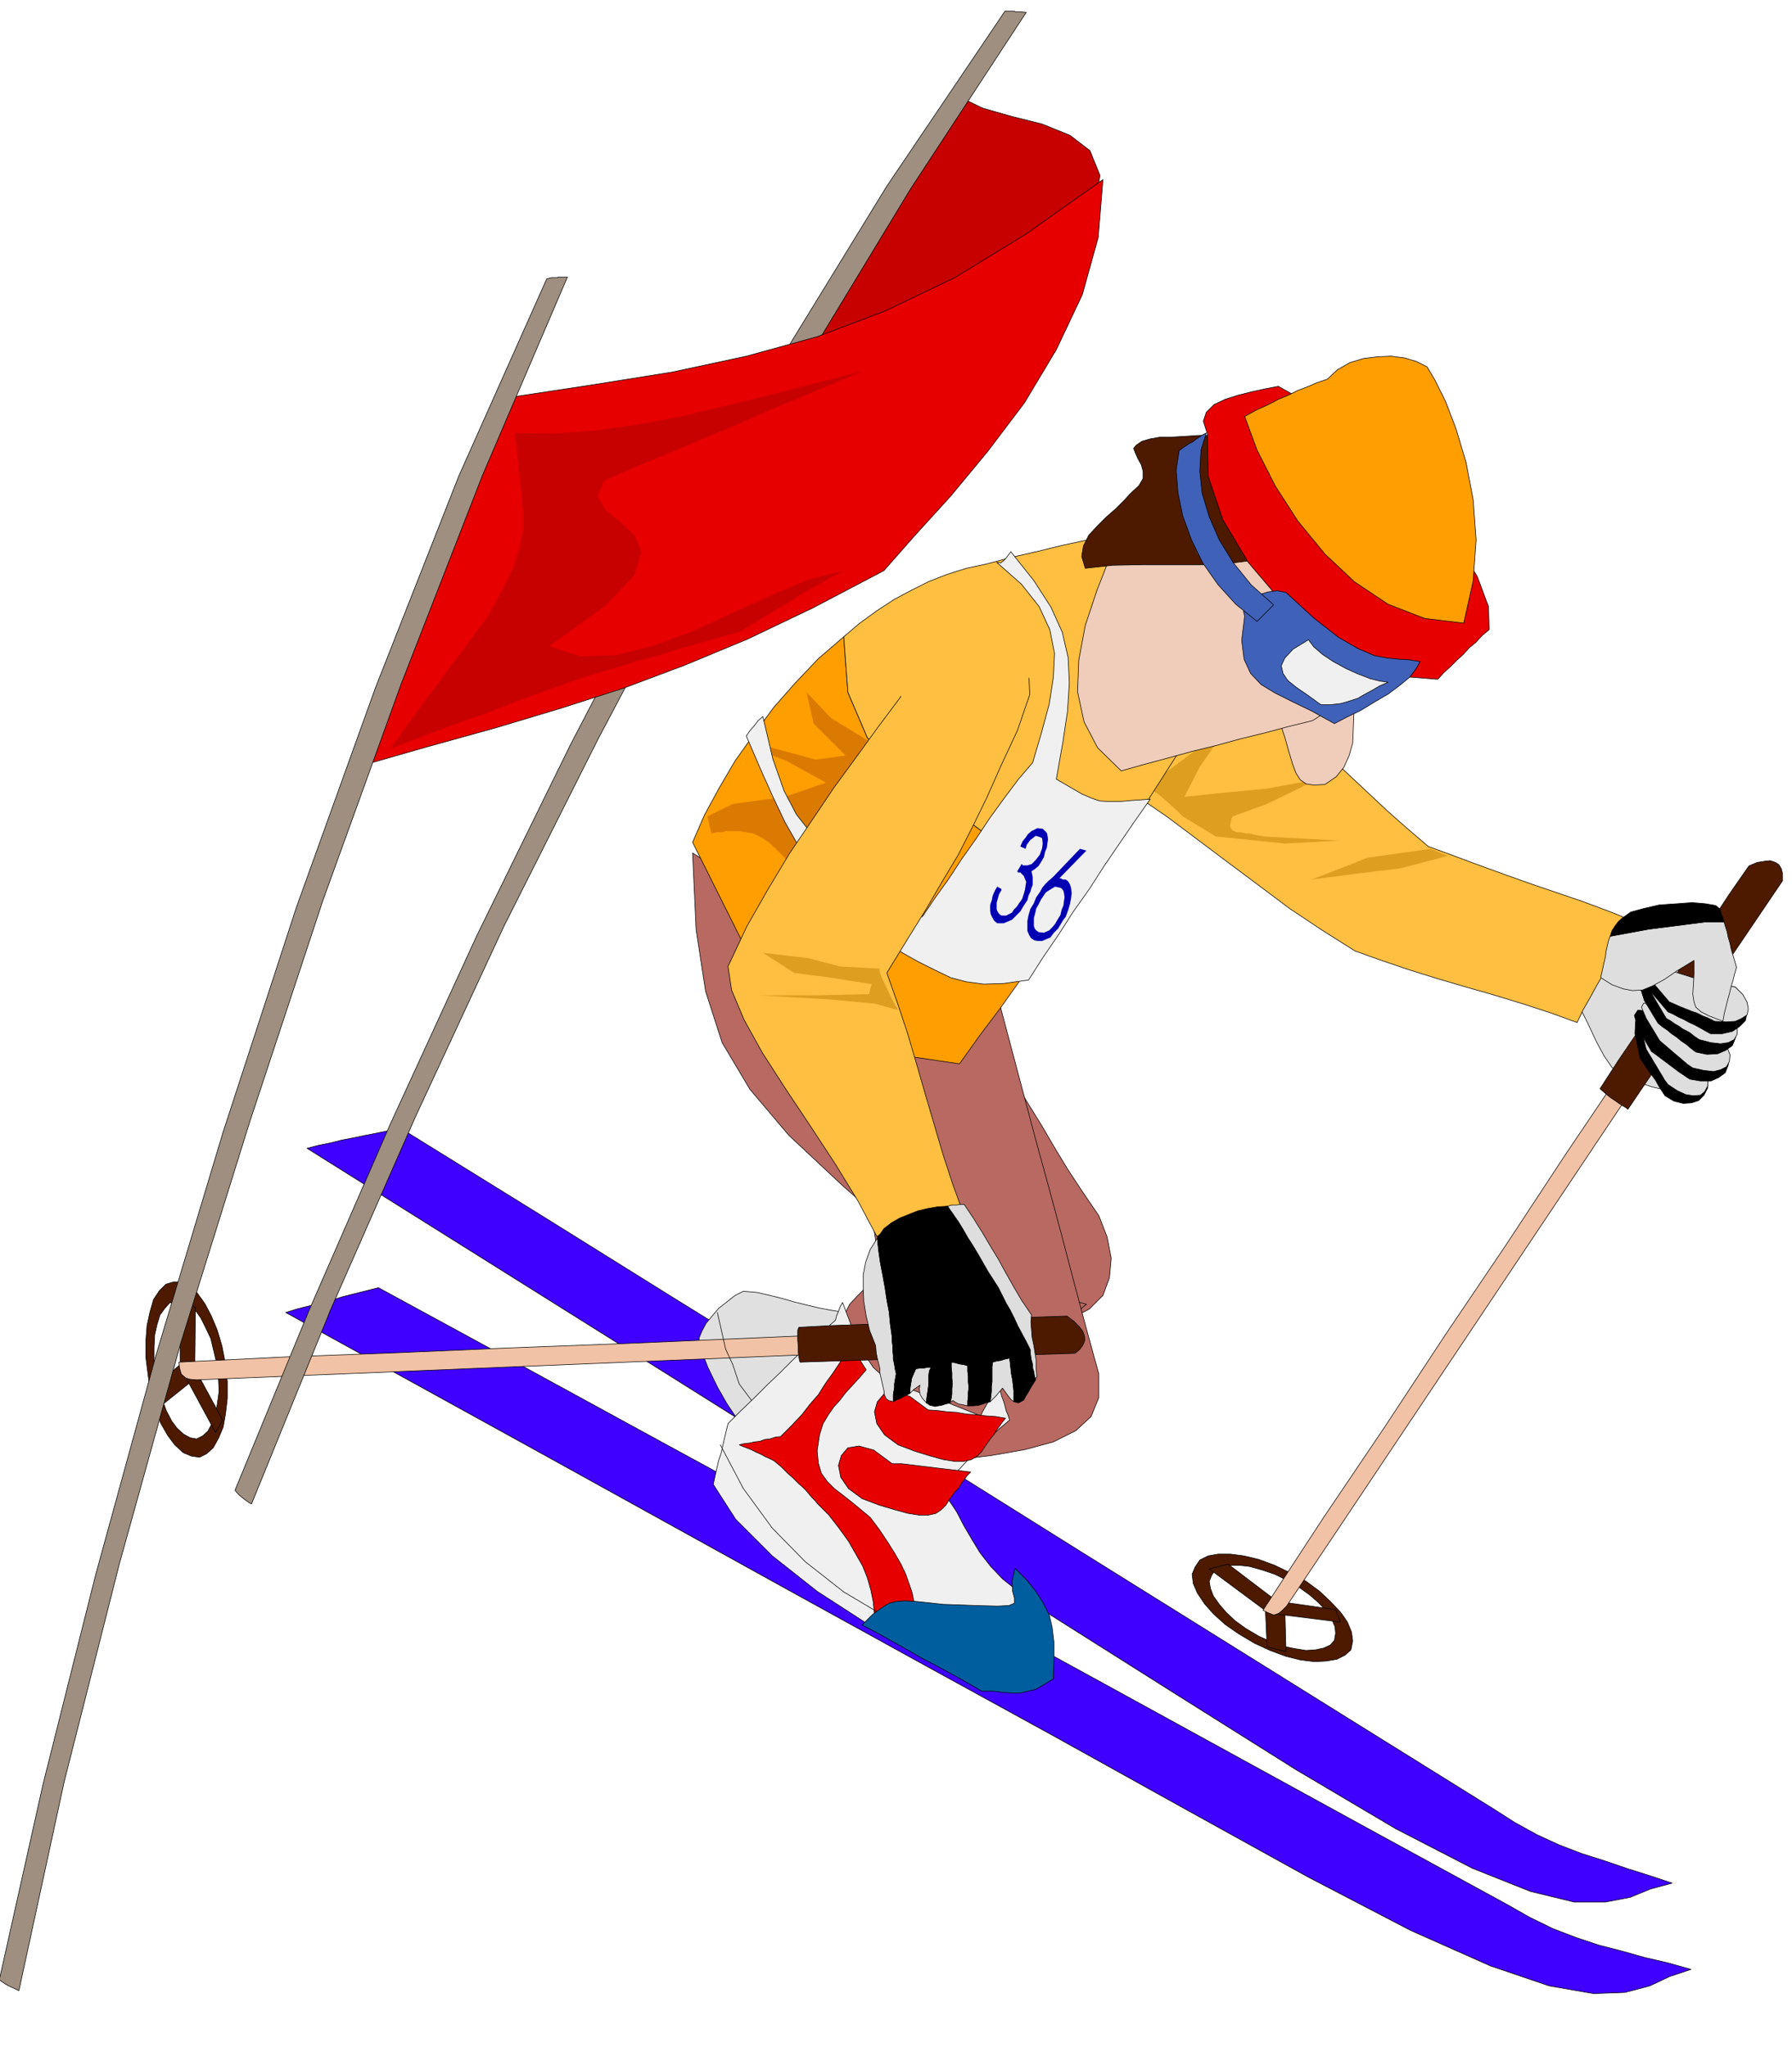 <svg xmlns="http://www.w3.org/2000/svg" width="490.455" height="559.842" fill-rule="evenodd" stroke-linecap="round" preserveAspectRatio="none" viewBox="0 0 3035 3465"><style>.pen0{stroke:#000;stroke-width:1;stroke-linejoin:round}.brush1{fill:#c70000}.brush2{fill:#4000ff}.brush4{fill:#b86961}.brush5{fill:#dedede}.brush6{fill:#4d1a00}.brush7{fill:#f2c2a6}.brush8{fill:#ffbf40}.brush9{fill:#de9e1f}.pen1{stroke:none}.brush10{fill:#ff9e00}.brush12{fill:#f0f0f0}.brush13{fill:#f0ccba}.brush14{fill:#e60000}.brush15{fill:#000}.brush17{fill:#4061b8}.brush19{fill:#9e8f80}</style><path d="m1810 443 43-86 10-60-17-42-34-26-47-19-52-13-49-14-39-19-53 79-43 71-38 63-35 61-35 59-38 63-44 70-50 80 59-37 65-34 67-32 69-31 68-32 68-32 64-33 61-36z" class="pen0 brush1"/><path d="m520 1944 209 131 209 131 209 131 210 132 209 131 210 132 209 132 210 132 169 100 130 67 98 39 74 18h53l42-8 34-14 37-10-39-13-38-12-38-13-38-12-39-15-37-17-38-21-36-23-233-145-231-144-231-144-230-144-231-144-231-143-231-144-231-143-21 3-20 4-20 4-19 4-21 4-20 5-20 4-19 5z" class="pen0 brush2"/><path d="m484 2222 216 119 216 119 217 120 217 120 216 119 217 119 216 120 217 120 173 90 135 60 100 34 75 13 53-2 42-11 34-16 36-12-39-11-39-9-39-11-39-10-39-13-39-15-39-19-37-21-240-131-239-131-239-131-238-130-239-131-239-130-240-131-239-130-20 5-20 5-20 5-19 6-20 5-19 5-20 5-19 6z" class="pen0 brush2"/><path d="m1432 2222-25-4-21-4-21-5-20-5-21-6-20-5-22-5-23-2-14 7-14 11-14 11-11 13-10 12-7 13-5 12v12l15 38 16 33 16 28 18 27 18 25 22 25 24 28 28 32 16-24 17-24 17-23 17-23 16-24 17-23 16-23 17-23-6-14-5-12-5-14-5-12-6-14-5-12-5-14-5-12z" class="pen0" style="fill:#e0e0e0"/><path d="m1173 1444 6 130 16 104 28 87 47 79 66 78 93 87 120 105 154 133 60-3 48-10 34-18 23-23 11-30 3-33-7-36-14-36-28-41-25-38-23-38-21-36-23-37-22-37-25-39-26-40-22-14-55-34-79-49-90-55-91-57-79-49-57-36-22-14z" class="pen0 brush4"/><path d="m1577 2121-22 4-22 9-23 12-21 16-20 15-17 17-13 14-7 14-7 12-8 15-10 15-10 18-11 18-11 20-12 21-10 23 22 35 21 29 19 21 21 16 22 6 28 1 32-7 40-13 37-32 36-30 34-30 34-30 33-30 34-30 36-31 38-31-36-10-33-11-32-12-30-11-32-12-32-11-33-11-35-9z" class="pen0 brush4"/><path d="m1691 1692 21 79 21 79 21 79 22 80 21 78 21 80 21 79 22 80v40l-13 32-26 24-38 19-48 13-57 10-65 8-70 9-19-112-17-108-17-108-16-107-16-108-16-107-18-109-17-109 35 9 35 10 35 10 36 10 35 10 36 10 35 10 36 10z" class="pen0 brush4"/><path d="m2669 1692 20 40 15 32 13 24 13 19 16 13 22 10 30 10 43 10 12-22 9-22 6-22 7-22 6-23 7-22 10-21 13-21-10-10-9-9-9-9-8-9-9-10-9-9-9-9-9-9-9-1-21 6-29 11-31 15-33 16-26 17-18 14-3 13z" class="pen0 brush5"/><path d="m2186 2663 26 14 23 17 19 18 17 18 11 16 7 17 2 15-3 15-10 9-14 7-18 3-20 1-24-3-24-6-27-10-26-12-27-16-23-16-20-18-15-17-12-18-7-16-2-16 5-12 8-12 14-7 17-3h21l23 3 25 6 27 10 27 13zm-5 13-22-11-21-7-21-6-17-2h-17l-14 3-11 5-6 9-4 10 2 12 5 13 10 14 12 14 15 14 18 13 22 13 20 9 21 8 20 4 19 3 16-1 14-3 11-5 7-8 2-12-1-11-6-14-9-13-13-14-15-13-18-13-19-11z" class="pen0 brush6"/><path d="m2146 2788-3-67h33l2 75-32-8z" class="pen0 brush6"/><path d="m2048 2656 93 69 14-20-75-57-32 8zm116 55 98 14 8 21-112-14v-5l3-7 1-8 2-1z" class="pen0 brush6"/><path d="m2963 1489-104 154-102 155-104 154-102 155-104 154-102 155-104 154-102 156 8 4 10 4 4-1 5-2 6-5 7-7 823-1230h-39z" class="pen0 brush7"/><path d="m2710 1843 31-48 32-47 31-47 32-47 31-48 32-47 31-47 32-46 14-6 13-2 9-1 9 3 6 4 4 7 2 8v12l-262 387-2-2-5-3-8-5-7-5-9-6-7-6-6-5-3-3z" class="pen0 brush6"/><path d="m2157 1197 33 28 34 30 32 30 32 30 31 29 32 30 33 29 35 30 41 15 43 16 44 16 45 16 44 15 44 15 43 16 43 17-12 19-11 21-13 22-12 24-13 22-12 22-12 21-10 21-44-16-46-15-49-15-49-14-51-15-48-15-47-16-42-15-57-36-54-36-52-39-51-38-52-39-52-39-54-37-55-34 48-49 48-31 45-18 42-8 36-3 31 1 23-2 16-5z" class="pen0 brush8"/><path d="m1938 1335 143-107-49 70-26 51 67-7 73-7 86-16-86 42-58 21-2 3-2 9-1 4 2 5 3 3 7 3h7l8 2h7l7 2 5 1 5 1h3l2 1 130 7-93 5-117-12-56-34-3-3-7-7-10-9-10-9-12-10-11-7-8-4-4 2z" class="pen1 brush9"/><path d="m1625 1801-108-16-81-19-61-28-45-35-38-49-35-60-38-76-46-92 20-46 25-46 27-46 32-45 33-45 37-42 39-41 43-37 7 94 33 77 79 72 140 105 161 33 22 4-27 36-27 39-30 40-29 42-32 42-32 45-34 45-35 49z" class="pen0 brush10"/><path d="m1429 1078 27-23 29-21 29-19 30-16 30-15 31-12 32-10 33-7 41-11 44-10 45-11 47-10 45-11 46-11 44-11 42-9 43 45 24 52 5 58-12 67-30 75-46 87-62 97-75 111-22-4-161-33-140-105-79-72-33-77-7-94z" class="pen0 brush8"/><path d="m1472 1255-64-39-42-44 12 53 33 33 21 21-51 7-36-10-41-11h-33l61 23 67 37-70 24-88 12-43 21 7 30v-1l4-1 5-1h8l8-2h21l13 2 12 2 14 7 12 8 12 11 9 9 8 8 5 6 2 3 54-77 80-131z" class="pen1" style="fill:#db7a00"/><path d="m1688 952 42 37 30 38 18 39 8 40-2 41-7 45-13 48-15 51-24 28-24 32-24 33-24 36-24 34-23 35-23 32-21 31-65-47-51-35-40-31-31-27-26-33-21-40-19-54-17-72-8 7-6 8-8 9-6 9 24 56 22 49 20 42 23 40 24 37 30 37 34 40 44 45 38 18 32 18 28 14 27 13 26 7 30 4 34-1 42-6 25-39 26-38 25-39 27-38 25-39 26-38 26-38 26-37-30 2-22 2h-18l-15-1-15-5-16-7-19-11-24-14 11-62 8-53 3-48-2-43-10-43-19-42-29-45-39-49-3 4-6 8-8 7-7-1z" class="pen0 brush12"/><path d="M2293 1155v53l-1 25-1 25-6 21-9 20-13 16-19 13-19 1-13-2-10-7-7-11-6-16-6-20-7-25-9-27 15-9 16-8 16-8 16-8 15-9 16-8 16-8 16-8z" class="pen0 brush13"/><path d="m1915 871-32 64-25 64-20 60-11 59-2 53 11 51 23 44 40 39 39-11 41-11 40-11 41-10 40-11 41-10 41-11 41-10 26-17 26-16 27-17 27-16 27-17 27-16 27-17 27-16 17-91 1-75-16-61-32-47-49-35-63-22-79-9-93 3-27 15-26 15-26 15-26 15-27 15-25 15-26 15-25 15z" class="pen0 brush13"/><path d="m1915 835-11 12-14 14-16 14-16 16-14 15-9 18-3 18 6 20 46-5 50-1h105l49-3 45-6 38-12 29-18-6-24-5-24-6-24-5-23-6-24-5-23-5-24-5-23h-21l-17 1-16 1-14 1h-13l-12 2-10 1-9 3h-13l-15 1-17 1-17 1h-18l-17 3-14 4-10 7-4 5 3 8 4 9 6 11 3 11v12l-7 12-14 13z" class="pen0 brush6"/><path d="m1415 2235 2-8 3-7 3-8 4-7 19 50 17 36 16 24 20 18 24 12 33 12 45 16 60 24 3-7 4-7 4-7 4-6 3-7 4-7 4-7 4-6 2 7 2 8 2 7 3 8 2 7 2 8 3 7 3 9-19 16-16 16-13 13-12 13-13 12-12 13-16 15-18 18 15 18 14 21 12 23 14 24 14 23 18 23 20 21 25 20 6 29 7 20 5 14 6 12 1 10v14l-4 19-6 29-43 3-64-16-78-33-84-45-85-55-76-60-62-62-38-59 3-14 3-13 3-13 4-12 3-13 3-13 3-13 3-12 22-22 23-22 22-22 23-22 22-22 23-22 23-22 24-21z" class="pen0 brush12"/><path d="m1441 2280-16 23-14 21-13 18-12 19-14 16-14 18-17 18-19 19-9 1-9 3-9 1-8 3-9 1-9 2-9 1-8 2 7 3 8 3 7 3 8 4 7 3 7 4 7 3 8 4 6 5 6 5 6 6 6 6 6 5 6 6 6 6 7 6 5 5 5 6 5 6 6 6 5 6 6 6 6 6 6 6 17 22 16 22 12 21 12 21 8 20 6 21 4 20 2 20 8-3 9-2 8-3 9-2 8-3 8-2 8-3 9-2-3-15-5-15-6-17-8-17-11-19-12-19-14-21-15-20-24-20-20-16-17-13-12-12-10-14-5-17-2-21 4-27 6-19 9-15 9-13 10-11 10-13 11-12 12-13 12-14-7-11-6-10-7-9-6-9z" class="pen0 brush14"/><path d="m1521 2446 29 11 26 8 22 6 19 3h15l13-3 10-6 8-8 5-8 5-7 5-7 5-6 5-8 5-7 5-7 5-6-17-3-16-1-17-2-16-1-17-3-16-1-16-2-16-1-31-23-25-8-19 4-11 13-5 17 4 20 13 19 23 17z" class="pen0 brush14"/><path d="m2890 1809-28-22-25-22-24-21-20-14-15-7-8 6-1 21 9 42 5 7 5 8 5 7 6 8 5 7 5 9 5 8 6 9 15 9 16 4 14-1 12-4 9-9 6-12 1-16-3-17z" class="pen0 brush15"/><path d="m2890 1809-27-22-25-24-23-23-17-17-13-10-7 3v20l10 40 4 7 5 8 4 7 5 8 4 7 5 8 4 7 6 8 15 10 15 7 13 2 12-1 7-6 5-9 1-14-3-16z" class="pen0 brush5"/><path d="m2916 1757-35-12-33-13-31-13-25-7-18-2-6 9 6 22 23 39 7 5 8 6 8 6 8 6 8 6 8 6 9 6 9 6 18 3h18l13-6 11-8 5-13 2-14-4-16-9-16z" class="pen0 brush15"/><path d="m2916 1757-35-13-31-15-29-16-22-10-15-5-4 7 8 19 23 38 6 5 7 6 7 6 7 6 6 5 7 6 7 6 9 6 18 4 17 2 12-3 10-5 5-9 1-11-5-14-9-15z" class="pen0 brush5"/><path d="m2928 1711-36-13-34-13-31-13-25-7-18-2-6 9 7 22 23 38 7 6 9 6 7 6 9 6 7 6 9 6 7 6 9 7 19 4 18-1 14-6 11-8 5-12 2-15-4-16-9-16z" class="pen0 brush15"/><path d="m2928 1711-35-13-32-14-29-14-22-10-15-4-4 9 8 20 23 39 7 4 7 5 7 4 7 5 6 3 7 4 6 5 9 6 19 5 17 2 13-2 10-5 5-9v-11l-5-14-9-15z" class="pen0 brush5"/><path d="m2939 1671-37-6-35-7-33-7-26-3-18 1-5 10 11 20 29 34 9 4 9 5 9 4 9 5 9 4 9 5 9 5 9 5h20l17-4 12-8 10-10 3-14v-14l-7-15-13-14z" class="pen0 brush15"/><path d="m2939 1671-37-7-35-9-32-10-26-6-17-2-4 7 10 18 29 34 9 4 9 4 10 4 10 4 9 3 10 5 10 4 10 5 19 1 16-1 11-5 9-6 2-10-2-11-7-13-13-13z" class="pen0 brush5"/><path d="m382 2310 3 29v28l-3 26-4 23-8 19-9 16-11 10-12 6-14-2-14-6-14-13-12-16-12-21-9-24-8-27-4-29-4-31v-28l2-26 5-23 6-21 10-15 11-11 14-4 13 1 13 7 13 11 13 18 11 21 10 24 8 27 6 31zm-14 2-6-25-5-21-9-19-8-16-10-14-10-9-11-6-11 1-11 3-8 9-8 11-5 16-4 18-1 21v22l4 24 3 22 7 21 7 19 9 17 9 12 11 10 11 6 11 2 10-5 9-8 7-13 6-15 3-18 3-21-1-22-2-22z" class="pen0 brush6"/><path d="m258 2350 52-44 20 28-60 48-12-32z" class="pen0 brush6"/><path d="M305 2193v115h25l1-94-26-21zm26 126 46 85-12 21-53-98 3-2 7-3 6-3h3z" class="pen0 brush6"/><path d="m1787 2243-186 8-185 8-185 8-185 8-186 7-186 8-186 7-185 9 1 10 3 10 3 3 5 4 7 2 11 1 1479-61-25-32z" class="pen0 brush7"/><path d="m1353 2247 56-3 57-2 57-2 57-2 56-3 57-2 57-3 57-2 12 9 9 9 6 8 3 9v7l-3 7-5 7-8 7-466 15-1-3-1-6-1-8v-9l-1-11v-17l2-5z" class="pen0 brush6"/><path d="m1723 1237-28 60-24 54-24 49-24 47-27 45-28 48-31 50-35 57 18 51 17 51 15 51 15 52 15 51 15 51 17 52 19 52-17 5-18 5-20 3-20 3-21 3-20 3-18 5-14 8-32-60-38-62-42-64-42-63-40-62-31-56-21-50-6-40 32-68 36-63 36-60 38-56 37-55 38-52 37-51 36-48 35-53 43-34 45-17 43 2 32 16 21 33 2 46-21 61z" class="pen0 brush8"/><path d="m1513 2373-8-2-4-3-3-6-1-8-3-13-2-9-2-9v-7l-2-8-2-8-2-10-1-12-10-25-6-25-4-24-1-22v-24l4-21 8-22 12-19 2 20 3 21 4 21 4 22 3 20 4 21 2 21 3 21v7l1 8v8l1 8v7l2 9 1 7 2 9-1 5-1 6-1 6v6l-1 6-1 6v12zm56 2-7-8-4-7-1-9 1-6-10 7-7 7v-7l1-7 1-6 1-6 4-9 3-7 8-1h5l5-1h8l-3 6-1 8v15l-1 7-1 7-1 7-1 8v2zm70 5-9-2-6-1-6-3-4-3-3 2-2 2 2-8 1-7v-9l1-8-1-10v-9l-1-9v-9l7 1 7 2 7 1 7 2v9l1 9v9l1 10-1 8v8l-1 7v8zm78-7-5-4-4-5-5-7-5-7-6 7-5 6-5 5-5 5 1-9 1-9v-8l1-8v-25l1-8 7-2 7-1 6-2 9-2 1 9 1 9 1 9 2 10 1 9 1 9v19z" class="pen0 brush5"/><path d="m1754 2336-7 11-5 9-5 8-3 6-9 5-8-2v-19l-1-9-1-9-2-10-1-9-1-9-1-9-9 2-6 2-7 1-7 2-1 8v25l-1 8v8l-1 9-1 9-10 3-9 3-10 1h-9v-8l1-7v-8l1-8-1-10v-9l-1-9v-9l-7-2-7-1-7-2-7-1v9l1 9v9l1 10-1 8v9l-1 7-2 8-8 2-6 2-6 1-5 1-9-2-6-4v-2l1-8 1-7 1-7 1-7v-15l1-8 3-6h-8l-5 1h-5l-8 1-3 7-4 9-1 6-1 6-1 7v7l-10 5-7 4-6 2-5 3v-12l1-6 1-6v-6l1-6 1-6 1-5-2-9-1-7-2-9v-7l-1-8v-8l-1-8v-7l-3-21-2-21-4-21-3-20-4-22-4-21-3-21-2-20v-2l2-1 9-13 13-10 14-8 15-6 15-6 17-4 17-3 17-1 4 6 5 7 4 6 5 7 8 13 8 14 9 14 9 15 8 14 8 14 9 14 9 14 6 12 7 14 7 12 7 14 6 13 7 13 7 13 7 14v6l1 6 1 6 2 7v6l2 6 1 7 2 7z" class="pen0 brush15"/><path d="m1633 2039 16 24 15 24 13 22 14 23 12 22 13 23 14 24 17 25-1 12 1 13 1 13 3 14 2 13 2 13v13l1 14-2 2v3l-2-7-1-7-2-6v-6l-2-7-1-6-1-6v-6l-7-14-7-13-7-13-6-13-7-14-7-12-7-14-6-12-9-14-9-14-8-14-8-14-9-15-9-14-8-14-8-13-5-7-4-6-5-7-4-6 7-2h8l6-1h7z" class="pen0 brush5"/><path d="m1460 2537 29 11 27 8 22 6 19 3h15l13-3 9-6 8-8 5-8 5-7 5-7 6-6 5-8 5-7 5-7 6-6-17-2-17-2-17-2-16-2-17-2-16-2-17-2h-16l-31-23-25-7-19 3-11 13-5 17 4 20 13 19 23 17z" class="pen0 brush14"/><path fill="none" d="m1220 2446 39 74 49 67 56 57 65 51 69 41 76 34 80 24 86 18" class="pen0"/><path d="m1460 2751 18-18 15-11 13-8 13-3 14-1 17 1 20 2 27 3 56 2 36 1 20-1 9-4v-9l-3-11-1-17 5-22 20 20 16 20 12 19 10 20 5 21 3 25v28l-1 34-16 10-14 8-13 3-13 3h-15l-14-1-17-2h-19l-26-15-25-14-26-14-25-13-26-15-25-14-25-14-25-13z" class="pen0" style="fill:#005e9e"/><path d="m2045 735 1 71 25 74 43 72 57 67 65 57 69 43 68 26 62 5 10-11 11-10 11-11 11-10 10-11 12-10 10-11 12-10-1-39-19-51-36-58-48-61-58-62-64-57-67-48-64-36-21 4-23 5-24 6-22 7-19 9-13 13-5 15 7 22z" class="pen0 brush14"/><path d="m2108 705 20-11 20-9 17-9 17-7 16-8 16-6 16-7 18-6 17-16 21-12 23-7 24-3 23-1 23 3 20 6 18 9 13 22 18 36 18 47 17 57 12 63 5 68-5 70-16 71-66-8-62-24-57-38-50-47-46-56-38-59-31-61-21-57z" class="pen0 brush10"/><path d="m2108 1043-5 41 4 32 11 24 18 19 23 14 30 15 33 16 38 21 21-11 23-11 23-14 24-14 20-15 17-14 11-15 6-11-18-3-17-1-20-2-22-4-28-12-33-19-41-32-48-44-15-3-15 2-13 4-10 6-10 7-6 8-3 8 2 8z" class="pen0 brush17"/><path d="m2216 1083 9 12 15 13 18 12 22 12 20 9 21 8 16 4 14 2-14 6-12 7-13 7-12 7-15 5-14 4-17 2h-17l-22-16-19-13-15-12-8-12-3-13 6-13 14-15 26-16z" class="pen0 brush12"/><path d="m1997 763-5 33 3 38 8 39 15 41 19 39 26 37 30 33 36 29 7-7 7-7 7-7 7-7-38-34-30-37-24-39-17-39-12-40-4-37 2-36 9-29-6 3-6 4-6 4-5 4-6 3-6 4-6 4-5 4z" class="pen0 brush17"/><path d="m2920 1561 2 7 3 9 2 10 3 10 2 10 3 10 3 10 3 11-3 10-3 12-3 10-3 12-3 11-3 12-3 12-2 12-23-9-14-7-9-8-3-9-2-13 1-15 1-19v-23l-28 17-22 15-20 11-17 7-17 1-16-3-19-7-19-12 2-9 2-9 2-9 2-8 1-9 2-9 2-9 3-8 65-12 94-12h34z" class="pen0 brush5"/><path d="m2748 1554 14-10 22-6 26-6 29-2 27-2 23 2 17 3 8 7v3l2 6 2 5 2 7h-34l-94 12-65 12 3-9 5-8 6-8 7-6z" class="pen0 brush15"/><path d="M1696 1505v2l-4 7-2 7-2 7v12l2 4 2 3 4 3h8l10-5 3-5 5-5 4-6 5-7 3-9 2-7 1-7 1-6-4-10-6-6h-4l-1-2 7-12h1v1l2 1h7l7-2 7-7 7-9 4-11 1-8-1-9-4-2-7-2-5 4-4 3-3 4-3 4-2 7-9-4 4-9 5-6 4-6 6-5 10-5 9 1 3 3 4 4 1 4 1 7-1 6-1 8-3 7-2 9-4 7-5 8-6 5-6 4 1 5 1 5v13l-2 5-2 7-3 6-2 8-6 9-6 10-7 7-7 7-7 3-7 3h-11l-5-4-3-5-3-6-1-6v-10l3-9 1-6 2-5 3-6 3-5 7 4zm100-2-9-2-10 6-6 4-4 6-4 6-4 8-4 7-2 9-2 7v14l2 5 2 2 4 3 9 1 9-4 5-5 5-6 4-7 5-8 2-9 3-7 1-8 1-6-1-7-1-4-3-4-2-1zm33-66-43 45-2 2-2 2-6 5-6 6-5 6-3 6-7 10-4 10-6 10-3 10-2 10v17l3 7 3 5 6 4 6 1h7l7-3 7-3 6-8 7-7 3-5 3-5 3-5 4-5 4-11 3-10 2-10 1-9-1-9-2-6-3-5-4-3h-5l-3-2h-3l46-47-11-3z" class="pen1" style="fill:#0000b3"/><path d="m1506 1122 26 73 47-47 42-23 33-7 28 4 16 14 37 29 21-47-40-37-34-19-66 4-37 15-40 18h-2l-4 3-6 4-5 5-6 4-5 4-4 2-1 1z" class="pen1 brush8"/><path d="m2423 1437-107 15-58 23-37 14 77-10 74-9 80-21-29-12zm-931 203-70-4-53-14-77-9 53 34 61 8 70 11-4 17-91 2h-96l121 7 75 7 40 11-2-4-5-8-6-12-6-13-7-14-4-10-2-8 3-1z" class="pen1 brush9"/><path fill="none" d="m1215 2222 14 62 12 26 11 33 21 28" class="pen0"/><path d="m398 2523 126-306 137-314 147-320 158-322 168-322 179-316 189-308 200-296h16l2 1h9l9 1-196 299-185 305-177 310-167 316-160 318-150 323-143 325-134 329-4-2-7-5-10-8-7-8z" class="pen0 brush19"/><path d="m848 675 152-23 138-22 126-27 120-33 116-44 117-56 121-74 130-92-8 98-27 97-44 93-54 90-62 82-63 76-61 67-52 59-120 63-111 53-106 44-104 39-106 34-110 33-119 33-129 37 11-27 30-70 42-99 49-113 47-115 42-100 27-73 8-30z" class="pen0 brush14"/><path d="m-1 3351 74-331 89-354 102-371 114-379 124-380 134-372 141-358 149-334 8-2h10l1-1h16L817 805l-138 354-132 365-124 375-117 375-104 374-93 367-77 355-4-2-9-4-6-3-5-3-6-4-3-3z" class="pen0 brush19"/><path d="m872 733 6 53 5 44 3 35v33l-6 29-10 33-19 38-26 48-21 27-20 28-21 27-20 28-21 27-20 28-20 28-20 28 39-15 39-15 39-14 40-14 39-15 39-15 39-14 39-14 34-11 35-10 35-11 35-9 34-11 36-10 34-10 36-10 21-13 21-13 22-13 22-13 21-14 23-12 22-13 23-12-59 15-62 26-66 30-67 31-68 25-64 16-60 2-53-17 96-69 48-51 12-39-11-28-25-24-25-20-13-23 11-26 54-24 56-23 54-23 56-23 54-24 55-23 55-23 55-23-78 20-77 20-78 19-75 18-75 14-72 10-69 5-66-1z" class="pen1 brush1"/></svg>
